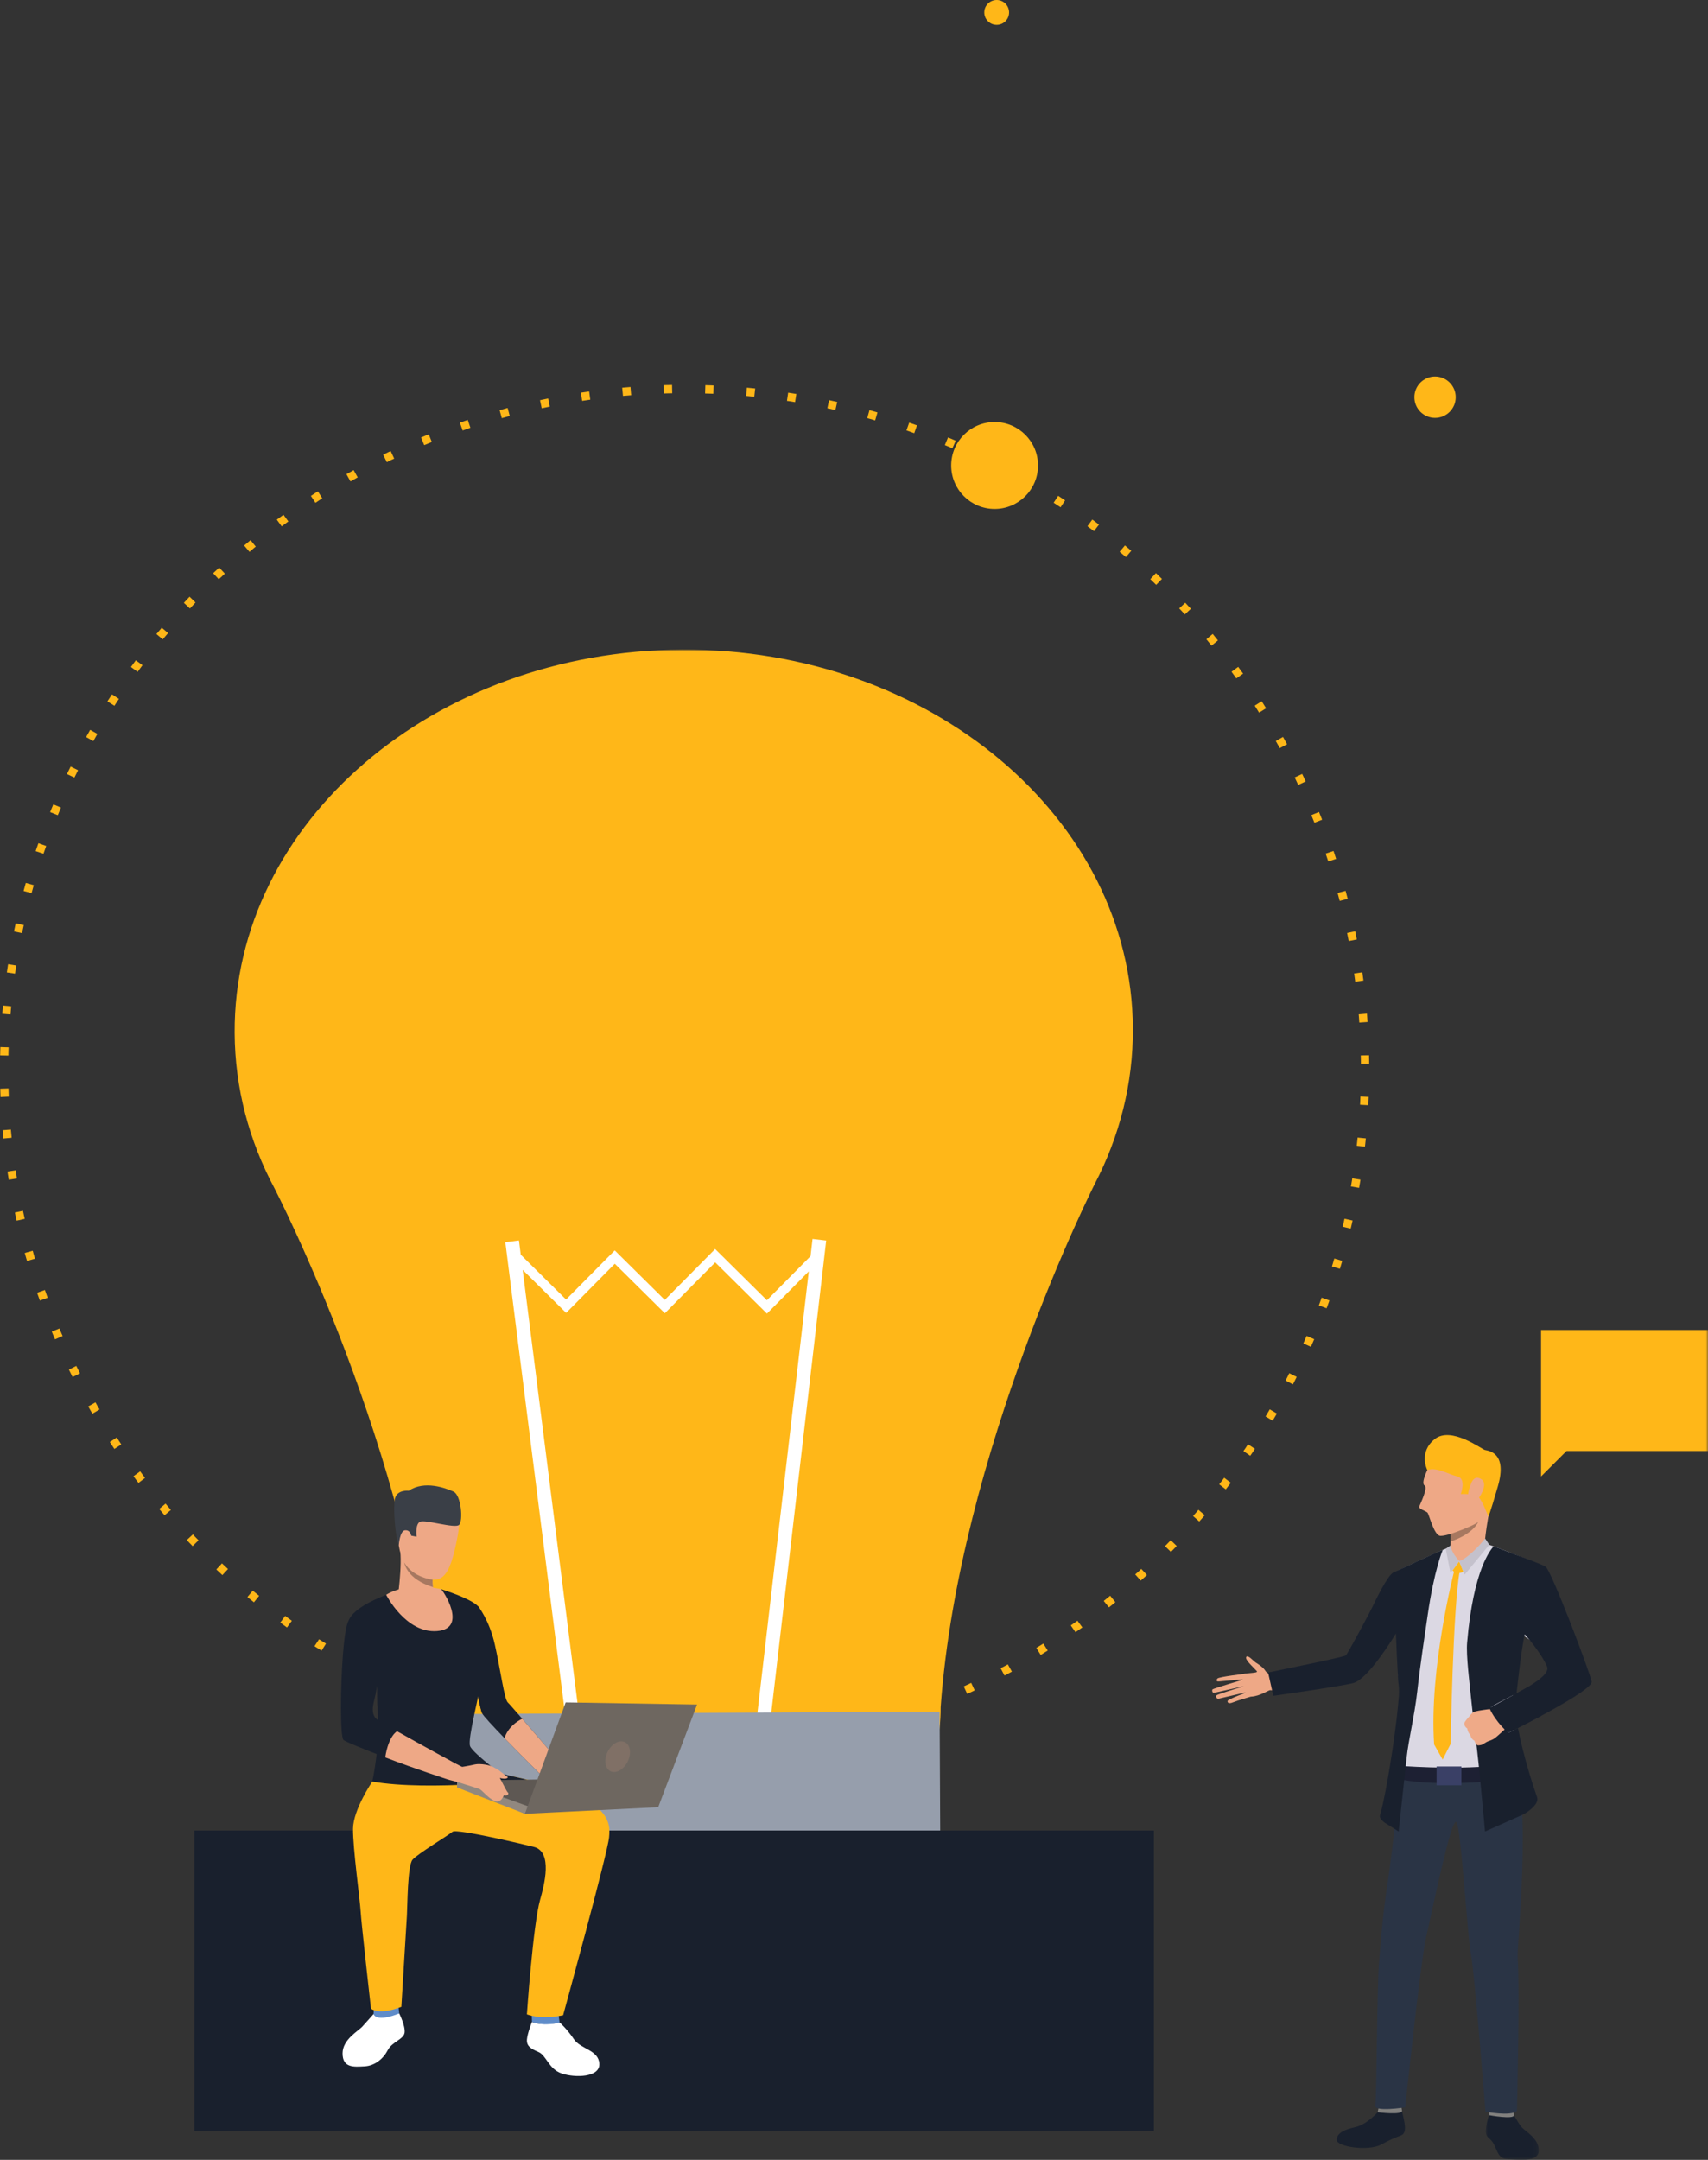 <?xml version="1.0" encoding="UTF-8"?>
<svg width="413px" height="522px" viewBox="0 0 413 522" version="1.1" xmlns="http://www.w3.org/2000/svg" xmlns:xlink="http://www.w3.org/1999/xlink">
    <rect x="0" y="0" width="413" height="522" fill="#333333" stroke="none"/>
    <!-- Generator: Sketch 56.2 (81672) - https://sketch.com -->
    <title>Group 5</title>
    <desc>Created with Sketch.</desc>
    <defs>
        <polygon id="path-1" points="0 0 12.841 0 12.841 11.226 0 11.226"></polygon>
        <polygon id="path-3" points="0 365 366 365 366 0 0 0"></polygon>
        <polygon id="path-5" points="77.053 4.329 66.032 15.435 52.967 2.535 40.251 15.35 27.621 2.879 15.337 15.259 3.893 3.961 3.438 0.375 0 0.81 15.123 120 18.565 119.567 4.378 7.784 15.353 18.621 27.639 6.241 40.269 18.711 52.985 5.897 66.047 18.796 76.606 8.159 63.644 119.339 67.086 119.738 81 0.4 77.557 0"></polygon>
    </defs>
    <g id="Use-Final" stroke="none" stroke-width="1" fill="none" fill-rule="evenodd">
        <g id="Infobelpro---Questionnaire" transform="translate(-200, -393)">
            <g id="Group-5" transform="translate(201, 393)">
                <path d="M164.541,423.105 C255.414,423.105 329.082,349.438 329.082,258.564 C329.082,167.691 255.414,94.023 164.541,94.023 C73.667,94.023 0,167.691 0,258.564 C0,349.438 73.667,423.105 164.541,423.105 Z" id="Oval" stroke="#FFB718" stroke-width="2" stroke-dasharray="2,8"></path>
                <g id="Group-86" transform="translate(46, 157)">
                    <g id="Group-48">
                        <g id="Group-3" transform="translate(312.26, 353.774)">
                            <mask id="mask-2" fill="white">
                                <use xlink:href="#path-1"></use>
                            </mask>
                            <g id="Clip-2"></g>
                            <path d="M6.582,0 C6.582,0 7.881,2.419 8.728,3.381 C9.577,4.341 12.823,6.057 12.841,8.91 C12.859,12.003 7.367,11.146 5.22,11.032 C3.072,10.919 2.909,9.266 2.004,7.515 C1.1,5.763 0.189,6.06 0.019,4.647 C-0.151,3.235 0.895,0 0.895,0 L6.582,0 Z" id="Fill-1" fill="#19202D" mask="url(#mask-2)"></path>
                        </g>
                        <path d="M286.145,353.492 C286.145,353.492 283.498,356.445 280.812,357.065 C278.125,357.683 276.244,358.473 276.224,360.168 C276.204,361.863 283.957,362.979 287.033,361.27 C291.622,358.721 292.088,359.489 292.597,358.215 C293.106,356.94 291.987,353.531 292.019,353.126 C292.06,352.624 286.145,353.492 286.145,353.492" id="Fill-4" fill="#19202D"></path>
                        <path d="M286.443,352.079 C286.443,352.079 286.093,353.462 286.145,353.492 C286.197,353.521 292.2,354.237 292.019,353.126 C291.872,352.225 291.662,351.246 291.662,351.246 L286.443,352.079 Z" id="Fill-6" fill="#81807E"></path>
                        <path d="M313.229,352.839 C313.229,352.839 312.978,354.16 313.026,354.192 C313.074,354.224 319.114,355.301 319.08,354.205 C319.053,353.335 318.523,352.319 318.523,352.319 L313.229,352.839 Z" id="Fill-8" fill="#81807E"></path>
                        <path d="M291.901,269.246 C291.901,269.246 289.718,290.438 288.582,297.692 C287.254,306.175 286.806,313.184 286.435,317.574 C285.969,323.095 285.879,350.26 285.552,351.874 C285.227,353.489 292.785,352.319 292.785,352.319 C292.785,352.319 296.502,316.827 297.89,310.947 C299.181,305.471 303.974,281.895 305.152,283.39 C306.331,284.886 307.793,310.903 308.666,315.221 C309.538,319.54 312.192,353.352 312.192,353.352 C312.192,353.352 318.207,354.548 319.808,353.195 C319.808,353.195 320.535,324.057 319.979,315.959 C319.767,312.873 323.597,278.961 318.687,265.308 C316.092,258.093 291.901,269.246 291.901,269.246" id="Fill-10" fill="#2A3445"></path>
                        <path d="M311.499,264.548 C311.499,264.548 310.041,262.347 308.5,262.063 C306.957,261.781 329.75,250.768 329.689,246.834 C329.642,243.643 321.481,238.349 321.481,238.349 C321.481,238.349 321.481,238.354 321.479,238.363 C321.477,238.365 321.477,238.371 321.477,238.372 C321.477,238.377 321.474,238.382 321.474,238.386 C321.301,239.018 318.944,247.76 318.863,251.961 C318.774,256.321 319.122,271.319 319.122,271.319 L313.281,272.882 L294.619,273.056 L290.36,271.319 C290.36,271.319 290.826,266.497 290.999,263.11 C291.107,260.956 291.526,257.101 291.417,253.348 C291.417,253.348 291.485,249.39 291.093,247.685 C291.05,240.163 290.594,232.713 290.594,232.713 C290.342,229.303 290.166,226.114 290.065,223.138 C290.889,222.703 291.878,222.193 292.672,221.817 C295.122,220.651 298.538,219.079 300.729,218.075 C302.013,217.485 303.268,217.055 303.268,217.055 C303.268,217.055 312.028,216.216 312.739,216.261 C312.963,216.275 314.058,216.656 315.494,217.203 C318.601,218.379 324.587,220.779 325.542,221.464 C326.94,222.465 336.095,246.673 336.228,248.337 C336.47,251.337 311.499,264.548 311.499,264.548" id="Fill-12" fill="#DBD8E3"></path>
                        <path d="M290.923,269.726 C290.923,269.726 303.741,270.817 314.967,269.726 L314.967,273.408 C314.967,273.408 298.25,275.004 290.361,272.707 L290.923,269.726 Z" id="Fill-14" fill="#1D2033"></path>
                        <path d="M289.862,223.083 C289.96,226.108 290.106,229.353 290.364,232.826 C290.364,232.826 290.607,241.31 291.095,249.357 C291.262,250.51 291.345,251.687 291.253,252.893 C291.13,254.466 290.96,256.185 290.754,257.978 C290.751,258.001 290.749,258.025 290.746,258.046 C290.698,258.472 290.645,258.899 290.594,259.331 C290.594,259.338 290.592,259.344 290.592,259.35 C289.502,268.315 287.658,278.601 286.693,281.712 C286.49,282.363 287.192,282.963 287.691,283.426 L291.198,285.636 C291.198,285.636 292.644,272.337 293.123,267.822 C293.586,263.464 295.043,257.623 295.682,251.93 L295.682,251.929 C296.49,244.707 297.605,237.632 298.205,233.428 C299.77,222.487 301.855,217.59 301.855,217.59 C300.859,217.886 289.862,223.083 289.862,223.083" id="Fill-16" fill="#19202D"></path>
                        <path d="M327.073,245.723 C328.594,249.054 313.121,254.993 313.47,255.815 C314.307,257.786 317.721,261.803 317.721,261.803 C317.721,261.803 338.091,251.732 337.864,249.449 C337.698,247.787 328.155,222.653 326.757,221.653 C325.949,221.073 319.966,218.953 317.031,217.797 C316.494,217.585 314.663,216.898 314.183,216.714 C313.559,217.407 309.266,222.142 307.751,240.03 C307.495,243.044 308.302,249.43 308.841,254.64 C309.416,260.2 310.052,264.539 310.519,269.187 C311.439,278.346 312.081,285.636 312.081,285.636 L321.202,281.577 C322.677,280.838 325.23,278.912 324.675,277.36 C322.567,271.457 319.403,260.269 319.4,255.091 C319.4,255.091 320.891,240.798 321.698,238.009 C321.698,238.009 325.373,241.996 327.073,245.723" id="Fill-18" fill="#19202D"></path>
                        <path d="M311.93,217.191 C311.93,217.191 311.989,214.186 313.149,208.105 C313.459,206.478 303.696,212.388 303.696,212.388 C303.696,212.388 303.725,212.959 303.745,213.727 C303.755,214.135 303.762,214.596 303.759,215.059 C303.758,215.223 303.757,215.384 303.753,215.546 C303.744,215.975 303.724,216.387 303.686,216.737 C303.651,217.098 303.437,217.735 303.361,217.911 C302.959,218.839 308.641,219.544 311.93,217.191" id="Fill-20" fill="#EEA987"></path>
                        <path d="M305.835,220.34 L304.217,222.514 C304.217,222.514 305.165,223.782 306.849,222.846 L305.835,220.34 Z" id="Fill-22" fill="#FFB718"></path>
                        <path d="M304.65,222.602 C304.65,222.602 298.512,246.223 299.777,264.61 L301.842,268.248 L303.776,264.437 C303.776,264.437 304.305,231.548 305.988,222.544 L304.65,222.602 Z" id="Fill-24" fill="#FFB718"></path>
                        <path d="M304.103,218.314 L305.835,220.34 C305.835,220.34 308.617,219.801 309.434,218.349 C310.251,216.898 304.103,218.314 304.103,218.314" id="Fill-26" fill="#EEA987"></path>
                        <path d="M303.704,216.54 C303.704,216.54 303.907,218.085 305.835,220.34 L303.73,223.168 L302.59,217.302 L303.704,216.54 Z" id="Fill-28" fill="#C4C1CC"></path>
                        <path d="M312.117,214.822 C312.117,214.822 308.648,219.229 305.835,220.341 L307.143,223.573 L313.119,216.353 L312.117,214.822 Z" id="Fill-30" fill="#C4C1CC"></path>
                        <path d="M254.181,247.498 C254.181,247.498 247.751,248.248 247.389,248.66 C247.028,249.071 247.113,249.419 247.719,249.375 C248.326,249.33 253.966,248.832 253.966,248.832 C253.966,248.832 246.594,251.007 246.219,251.274 C246,251.432 246.126,252.113 246.454,252.12 C246.784,252.126 254.242,250.394 254.242,250.394 C254.242,250.394 247.365,252.439 247.125,252.76 C246.915,253.043 247.186,253.65 247.71,253.535 C248.232,253.419 254.749,251.888 254.749,251.888 C254.749,251.888 249.859,253.699 249.825,254.101 C249.805,254.347 249.886,254.94 251.131,254.432 C252.376,253.925 255.459,253.045 255.459,253.045 L254.181,247.498 Z" id="Fill-32" fill="#EEA886"></path>
                        <path d="M261.784,247.802 C261.784,247.802 259.643,247.913 258.989,246.83 C258.432,245.91 257.073,245.076 256.655,244.818 C256.096,244.473 254.731,242.805 254.336,243.476 C253.942,244.145 256.46,246.326 256.904,246.882 C257.348,247.438 254.262,247.235 253.7,247.639 C253.138,248.043 253.443,253.148 255.561,253.044 C257.678,252.94 259.773,251.428 260.154,251.484 C260.535,251.539 261.701,251.468 261.701,251.468 L261.784,247.802 Z" id="Fill-34" fill="#EEA886"></path>
                        <path d="M260.891,252.848 C260.891,252.848 276.666,250.64 280.166,249.779 C281.785,249.381 283.917,247.149 285.943,244.523 C286.61,243.659 287.264,242.752 287.888,241.853 C287.89,241.852 287.89,241.849 287.89,241.849 C290.375,238.262 292.322,234.826 292.322,234.826 C292.322,234.826 299.668,226.221 293.774,222.385 C293.774,222.385 291.247,222.33 289.862,223.083 C288.437,223.856 285.397,230.195 284.882,231.319 C284.366,232.44 278.784,242.868 278.411,243.103 C278.037,243.337 272.465,244.548 269.981,245.064 C266.385,245.814 259.627,247.217 259.627,247.217 L260.891,252.848 Z" id="Fill-36" fill="#19202D"></path>
                        <mask id="mask-4" fill="white">
                            <use xlink:href="#path-3"></use>
                        </mask>
                        <g id="Clip-39"></g>
                        <polygon id="Fill-38" fill="#3A4066" mask="url(#mask-4)" points="300.374 274.469 306.37 274.469 306.37 269.924 300.374 269.924"></polygon>
                        <path d="M310.389,264.82 C310.389,264.82 311.135,264.79 311.454,264.618 C311.454,264.618 312.012,264.26 312.423,264.029 C312.554,263.956 312.67,263.897 312.749,263.865 C313.078,263.736 313.841,263.547 314.543,263.011 C315.244,262.477 317.532,260.337 317.532,260.337 L316.054,258.065 L315.37,255.815 C315.37,255.815 310.035,256.345 309.325,256.767 C309.254,256.809 309.187,256.853 309.129,256.899 C308.56,257.315 308.313,257.863 308.04,258.116 C307.939,258.209 307.011,259.203 307.063,259.606 C307.134,260.165 307.412,260.525 307.759,260.695 C307.759,260.695 307.947,261.785 308.51,262.272 C308.51,262.272 308.652,263.283 309.525,263.69 C309.525,263.69 309.784,264.699 310.389,264.82" id="Fill-40" fill="#EFAA88" mask="url(#mask-4)"></path>
                        <path d="M317.721,261.803 C317.721,261.803 314.755,259.37 313.149,255.814 L322.253,250.832 L325.632,257.708 L317.721,261.803 Z" id="Fill-41" fill="#19202D" mask="url(#mask-4)"></path>
                        <path d="M298.554,197.427 C298.554,197.427 296.408,201.401 297.471,202.019 C298.35,202.53 296.442,206.431 296.193,207.068 C295.944,207.705 297.784,208.169 298.174,208.579 C298.565,208.99 299.726,214.036 301.24,214.188 C302.757,214.341 309.588,211.966 311.449,210.033 C313.308,208.101 314.835,199.368 313.593,195.685 C312.352,192.003 302.34,190.484 298.554,197.427" id="Fill-42" fill="#EEA886" mask="url(#mask-4)"></path>
                        <path d="M298.125,198.288 C298.125,198.288 295.936,193.995 299.913,190.811 C303.89,187.627 311.223,193.215 312.051,193.429 C312.878,193.642 317.568,193.964 315.199,202.194 C313.166,209.262 312.882,209.559 312.882,209.559 C312.882,209.559 311.364,205.465 310.503,204.841 C309.162,203.866 306.217,204.099 306.217,204.099 C306.217,204.099 307.62,200.376 305.427,199.849 C303.233,199.323 300.343,197.465 298.125,198.288" id="Fill-43" fill="#FFB718" mask="url(#mask-4)"></path>
                        <path d="M308.552,201.968 C308.745,201.457 309.371,199.263 311.255,200.551 C313.14,201.84 310.082,205.978 309.753,206.031 C309.425,206.084 306.926,206.266 308.552,201.968" id="Fill-44" fill="#EEA886" mask="url(#mask-4)"></path>
                        <path d="M303.759,215.059 C303.758,215.223 303.756,215.384 303.753,215.546 C309.337,213.672 310.42,210.852 310.42,210.852 C308.677,212.084 303.745,213.728 303.745,213.728 C303.755,214.135 303.762,214.596 303.759,215.059" id="Fill-45" fill="#A77860" mask="url(#mask-4)"></path>
                        <polygon id="Fill-46" fill="#FFB718" mask="url(#mask-4)" points="366 164.435 325.632 164.435 325.632 193.679 325.632 199.838 331.794 193.679 366 193.679"></polygon>
                        <path d="M226.936,91.551 C226.687,40.694 177.86,-0.294 117.882,0 C57.905,0.298 9.487,41.767 9.738,92.624 C9.806,106.012 13.24,118.716 19.356,130.162 C19.389,130.23 52.839,194.798 57.836,256.181 C57.979,284.893 85.543,308.033 119.403,307.868 C153.265,307.699 180.599,284.288 180.458,255.575 C184.848,194.114 217.693,129.183 217.693,129.183 C223.694,117.676 227.002,104.939 226.936,91.551" id="Fill-47" fill="#FFB718" mask="url(#mask-4)"></path>
                        <polygon id="Fill-1" fill="#FFFFFF" mask="url(#mask-4)" points="149.475 142.432 148.992 146.587 138.437 157.247 125.922 144.865 113.743 157.165 101.646 145.196 89.879 157.078 78.918 146.234 78.482 142.792 75.189 143.209 89.676 257.607 92.971 257.191 79.383 149.903 89.896 160.304 101.663 148.422 113.76 160.391 125.94 148.092 138.451 160.473 148.564 150.263 136.15 256.973 139.446 257.356 152.773 142.816"></polygon>
                    </g>
                    <g id="Group-51" transform="translate(78, 177)">
                        <mask id="mask-6" fill="white">
                            <use xlink:href="#path-5"></use>
                        </mask>
                        <g id="Clip-50"></g>
                        <polygon id="Fill-49" mask="url(#mask-6)" points="77.053 4.329 66.032 15.435 52.967 2.535 40.251 15.35 27.621 2.879 15.337 15.259 3.893 3.961 3.438 0.375 0 0.81 15.123 120 18.565 119.567 4.378 7.784 15.353 18.621 27.639 6.241 40.269 18.711 52.985 5.897 66.047 18.796 76.606 8.159 63.644 119.339 67.086 119.738 81 0.4 77.557 0"></polygon>
                    </g>
                    <g id="Group-85" transform="translate(0, 202)">
                        <path d="M151.013,138.291 L81.587,138.635 C73.88,138.672 67.602,132.453 67.564,124.746 L67.43,97.412 L164.761,96.93 L164.896,124.265 C164.934,131.973 158.718,138.253 151.013,138.291" id="Fill-52" fill="#D46946"></path>
                        <path d="M159.575,121.246 L72.856,121.674 C61.281,121.731 51.852,112.391 51.796,100.812 L51.57,55.306 L180.204,54.671 L180.43,100.176 C180.486,111.755 171.148,121.188 159.575,121.246" id="Fill-54" fill="#969EAC"></path>
                        <polygon id="Fill-56" fill="#19202D" points="0 156 232 156 232 83.401 0 83.401"></polygon>
                        <polygon id="Fill-58" fill="#19202D" points="232 156 232 83.401 147.57 83.401 102.19 155.179"></polygon>
                        <path d="M88.3,129.767 C88.3,129.767 90.121,131.363 91.755,133.817 C93.392,136.271 97.733,136.402 97.919,139.752 C98.105,143.103 92.017,143.206 88.821,142.115 C85.625,141.025 85.14,137.752 83.208,136.933 C81.275,136.116 80.271,135.454 80.418,133.857 C80.569,132.26 81.637,129.667 81.637,129.667 C81.637,129.667 82.84,130.05 83.546,130.129 C84.252,130.207 86.628,130.234 88.3,129.767" id="Fill-59" fill="#FFFFFF"></path>
                        <path d="M66.388,39.003 C66.388,39.003 67.615,46.291 68.602,51.106 C69.003,53.058 69.363,54.603 69.587,55.09 C69.872,55.703 72.171,58.174 74.984,61.071 C79.923,66.158 86.448,72.562 86.448,72.562 L88.999,67.718 C88.999,67.718 83.203,60.921 79.274,56.386 C77.457,54.287 76.038,52.674 75.776,52.441 C74.955,51.705 74.002,44.462 72.661,38.495 C71.323,32.527 68.637,29.229 68.637,29.229 L66.388,39.003 Z" id="Fill-60" fill="#19202D"></path>
                        <path d="M74.983,61.071 C79.924,66.157 86.448,72.562 86.448,72.562 L88.999,67.718 C88.999,67.718 83.203,60.921 79.275,56.387 C78.07,56.978 75.858,58.387 74.983,61.071" id="Fill-61" fill="#EEA886"></path>
                        <path d="M43.316,127.771 C43.316,127.771 41.638,129.626 40.648,130.75 C39.654,131.876 35.856,133.886 35.835,137.226 C35.813,140.848 38.638,140.53 41.15,140.398 C43.663,140.266 45.706,138.529 46.763,136.479 C47.823,134.427 50.638,133.889 50.837,132.235 C51.034,130.582 49.53,127.604 49.53,127.604 L43.316,127.771 Z" id="Fill-62" fill="#FFFFFF"></path>
                        <path d="M49.208,124.52 L49.531,127.604 C49.531,127.604 44.287,129.89 43.316,127.771 L43.542,125.025 L49.208,124.52 Z" id="Fill-63" fill="#5F8CC9"></path>
                        <path d="M88.013,127.535 L88.3,129.767 C88.3,129.767 85.129,130.887 81.638,129.668 L81.568,127.682 L88.013,127.535 Z" id="Fill-64" fill="#5F8CC9"></path>
                        <path d="M43.018,71.577 C42.838,72.225 76.592,71.577 76.592,71.577 C76.592,71.577 67.255,64.777 66.65,62.961 C66.042,61.144 69.026,50.247 69.414,46.701 C69.726,43.863 70.507,31.169 68.637,29.23 C66.683,27.203 59.646,25.077 59.646,25.077 L49.388,25.458 C49.388,25.458 47.693,25.813 46.484,26.375 C45.272,26.938 38.351,29.403 37.228,32.863 C36.102,36.323 44.133,47.447 44.133,47.447 C44.133,47.447 44.148,47.947 44.174,48.766 C44.204,49.859 44.25,51.519 44.291,53.32 C44.347,55.652 44.393,58.219 44.393,60.096 C44.393,64.506 43.201,70.927 43.018,71.577" id="Fill-65" fill="#19202D"></path>
                        <path d="M43.018,71.577 C43.018,71.577 38.427,78.322 38.363,82.928 C38.298,87.533 40.063,100.303 40.193,102.833 C40.323,105.362 42.701,126.446 42.701,126.446 C42.701,126.446 44.538,128.154 50.048,126.013 C50.048,126.013 51.266,106.02 51.395,103.879 C51.525,101.739 51.525,91.88 52.757,90.452 C53.99,89.025 61.446,84.549 62.417,83.707 C63.39,82.863 80.335,86.909 82.107,87.37 C86.707,88.563 84.611,96.564 83.595,100.152 C81.892,106.154 80.405,127.829 80.405,127.829 C80.405,127.829 83.681,129.225 89.164,128.046 C89.164,128.046 99.933,88.908 100.28,85.016 C100.625,81.124 100.795,74.707 74.255,69.828 L43.018,71.577 Z" id="Fill-66" fill="#FFB718"></path>
                        <path d="M56.83,2.777 C56.83,2.777 65.735,0.768 63.703,11.98 C61.667,23.194 59.526,24.075 54.155,21.754 C48.781,19.433 49.262,12.25 48.991,8.728 C48.72,5.205 53.99,2.901 56.83,2.777" id="Fill-67" fill="#EEA886"></path>
                        <path d="M59.188,27.956 C59.188,27.956 55.244,32.139 49.009,28.337 C49.009,28.337 50.404,19.272 49.67,14.857 C48.935,10.44 57.802,21.698 57.802,21.698 C57.686,21.759 57.61,22.181 57.592,22.779 C57.577,23.288 57.603,23.925 57.683,24.577 C57.867,26.045 58.324,27.595 59.188,27.956" id="Fill-68" fill="#EEA886"></path>
                        <path d="M52.056,10.494 C51.937,9.504 49.983,9.142 49.825,10.626 C49.667,12.109 50.714,14.711 51.456,14.455 C52.198,14.199 52.216,11.857 52.056,10.494" id="Fill-69" fill="#EEA886"></path>
                        <path d="M49.426,14.481 C49.426,14.481 49.654,10.948 50.945,10.838 C52.234,10.727 52.431,12.151 52.431,12.151 L53.735,12.396 C53.735,12.396 53.323,9.3 54.612,8.759 C55.901,8.218 62.955,10.463 63.99,9.554 C65.024,8.645 64.536,2.365 62.669,1.505 C60.799,0.646 55.634,-1.28 51.85,1.282 C51.85,1.282 48.902,0.945 48.465,3.327 C48.029,5.707 48.623,12.711 49.426,14.481" id="Fill-70" fill="#3A3F47"></path>
                        <path d="M57.683,24.576 C51.253,22.593 50.77,18.719 50.763,18.659 C52.879,22.299 57.593,22.779 57.593,22.779 C57.577,23.288 57.603,23.924 57.683,24.576" id="Fill-71" fill="#A77860"></path>
                        <path d="M46.377,26.423 C46.377,26.423 51.088,35.802 58.695,35.198 C66.302,34.591 59.99,25.165 59.646,25.077 C59.266,24.982 51.842,23.131 46.377,26.423" id="Fill-72" fill="#EEA886"></path>
                        <path d="M80.452,71.101 C80.452,71.101 57.142,73.976 43.018,71.577 L70.004,68.204 C70.004,68.204 70.164,68.892 80.452,71.101" id="Fill-73" fill="#19202D"></path>
                        <path d="M63.016,67.141 L64.755,68.022 C64.755,68.022 64.359,70.781 63.408,71.617 L61.459,71.12 C61.459,71.12 61.866,68.093 63.016,67.141" id="Fill-74" fill="#EEA886"></path>
                        <path d="M36.043,61.491 C36.392,61.893 40.973,63.736 46.151,65.732 C53.224,68.458 61.203,71.036 61.203,71.036 L63.016,67.141 C63.016,67.141 54.662,62.6 49.017,59.415 C46.351,57.91 44.289,56.708 43.997,56.431 C43.089,55.566 42.856,54.179 43.522,51.76 C44.189,49.342 45.727,38.225 45.9,36.928 C46.072,35.63 45.468,32.171 42.225,31.997 C38.984,31.825 37.332,32.739 37.332,32.739 C37.332,32.739 36.519,33.078 35.915,40.948 C35.309,48.819 35.224,60.539 36.043,61.491" id="Fill-75" fill="#19202D"></path>
                        <path d="M44.174,48.766 L44.174,48.766 C44.205,49.859 44.25,51.519 44.291,53.32 C47.458,45.561 45.628,39.368 45.597,39.264 C45.94,41.369 44.198,48.662 44.174,48.766" id="Fill-76" fill="#19202D"></path>
                        <path d="M68.602,51.106 L68.602,51.106 C69.003,53.058 69.363,54.603 69.588,55.09 C70.669,49.858 69.696,43.159 69.696,43.159 C69.549,46.359 68.602,51.106 68.602,51.106" id="Fill-77" fill="#19202D"></path>
                        <path d="M46.151,65.732 L46.151,65.732 C53.224,68.458 61.459,71.12 61.459,71.12 L63.017,67.141 C63.017,67.141 54.662,62.6 49.017,59.415 C49.017,59.415 46.964,60.415 46.151,65.732" id="Fill-78" fill="#EEA886"></path>
                        <polygon id="Fill-79" fill="#5E5853" points="63.52 71.35 96.651 70.862 79.926 79.36"></polygon>
                        <polygon id="Fill-80" fill="#91887F" points="79.926 79.359 63.52 73.004 63.52 71.35 81.221 77.739"></polygon>
                        <path d="M64.378,68.082 C64.378,68.082 66.449,67.76 67.879,67.426 C68.985,67.169 71.739,67.524 72.441,68.234 C73.142,68.944 75.37,73.897 75.791,74.2 C76.214,74.501 75.576,75.201 74.836,74.849 C74.836,74.849 74.156,77.016 72.479,76.206 C70.799,75.394 69.661,73.623 68.782,73.312 C67.903,72.998 62.786,71.425 62.786,71.425 C62.786,71.425 63.06,67.554 64.378,68.082" id="Fill-81" fill="#EEA886"></path>
                        <path d="M71.935,67.91 C71.935,67.91 73.264,68.552 73.612,68.839 C73.957,69.125 75.364,70.178 75.705,70.427 C76.046,70.674 75.191,71.379 72.677,70.289 C70.161,69.2 71.935,67.91 71.935,67.91" id="Fill-82" fill="#EEA886"></path>
                        <polygon id="Fill-83" fill="#6E6760" points="79.926 79.359 89.779 52.442 121.55 52.96 112.158 77.767"></polygon>
                        <path d="M99.944,64.35 C98.976,66.288 99.268,68.4 100.6,69.067 C101.931,69.733 103.793,68.701 104.764,66.761 C105.734,64.823 105.439,62.711 104.112,62.045 C102.78,61.379 100.914,62.411 99.944,64.35" id="Fill-84" fill="#807066"></path>
                    </g>
                </g>
                <g id="Group-2" transform="translate(229.385, 0)" fill="#FFB718">
                    <circle id="Oval" cx="10.115" cy="112.5" r="10.5"></circle>
                    <circle id="Oval-Copy" cx="116.615" cy="96" r="5"></circle>
                    <circle id="Oval-Copy-2" cx="10.615" cy="3" r="3"></circle>
                </g>
            </g>
        </g>
    </g>
</svg>